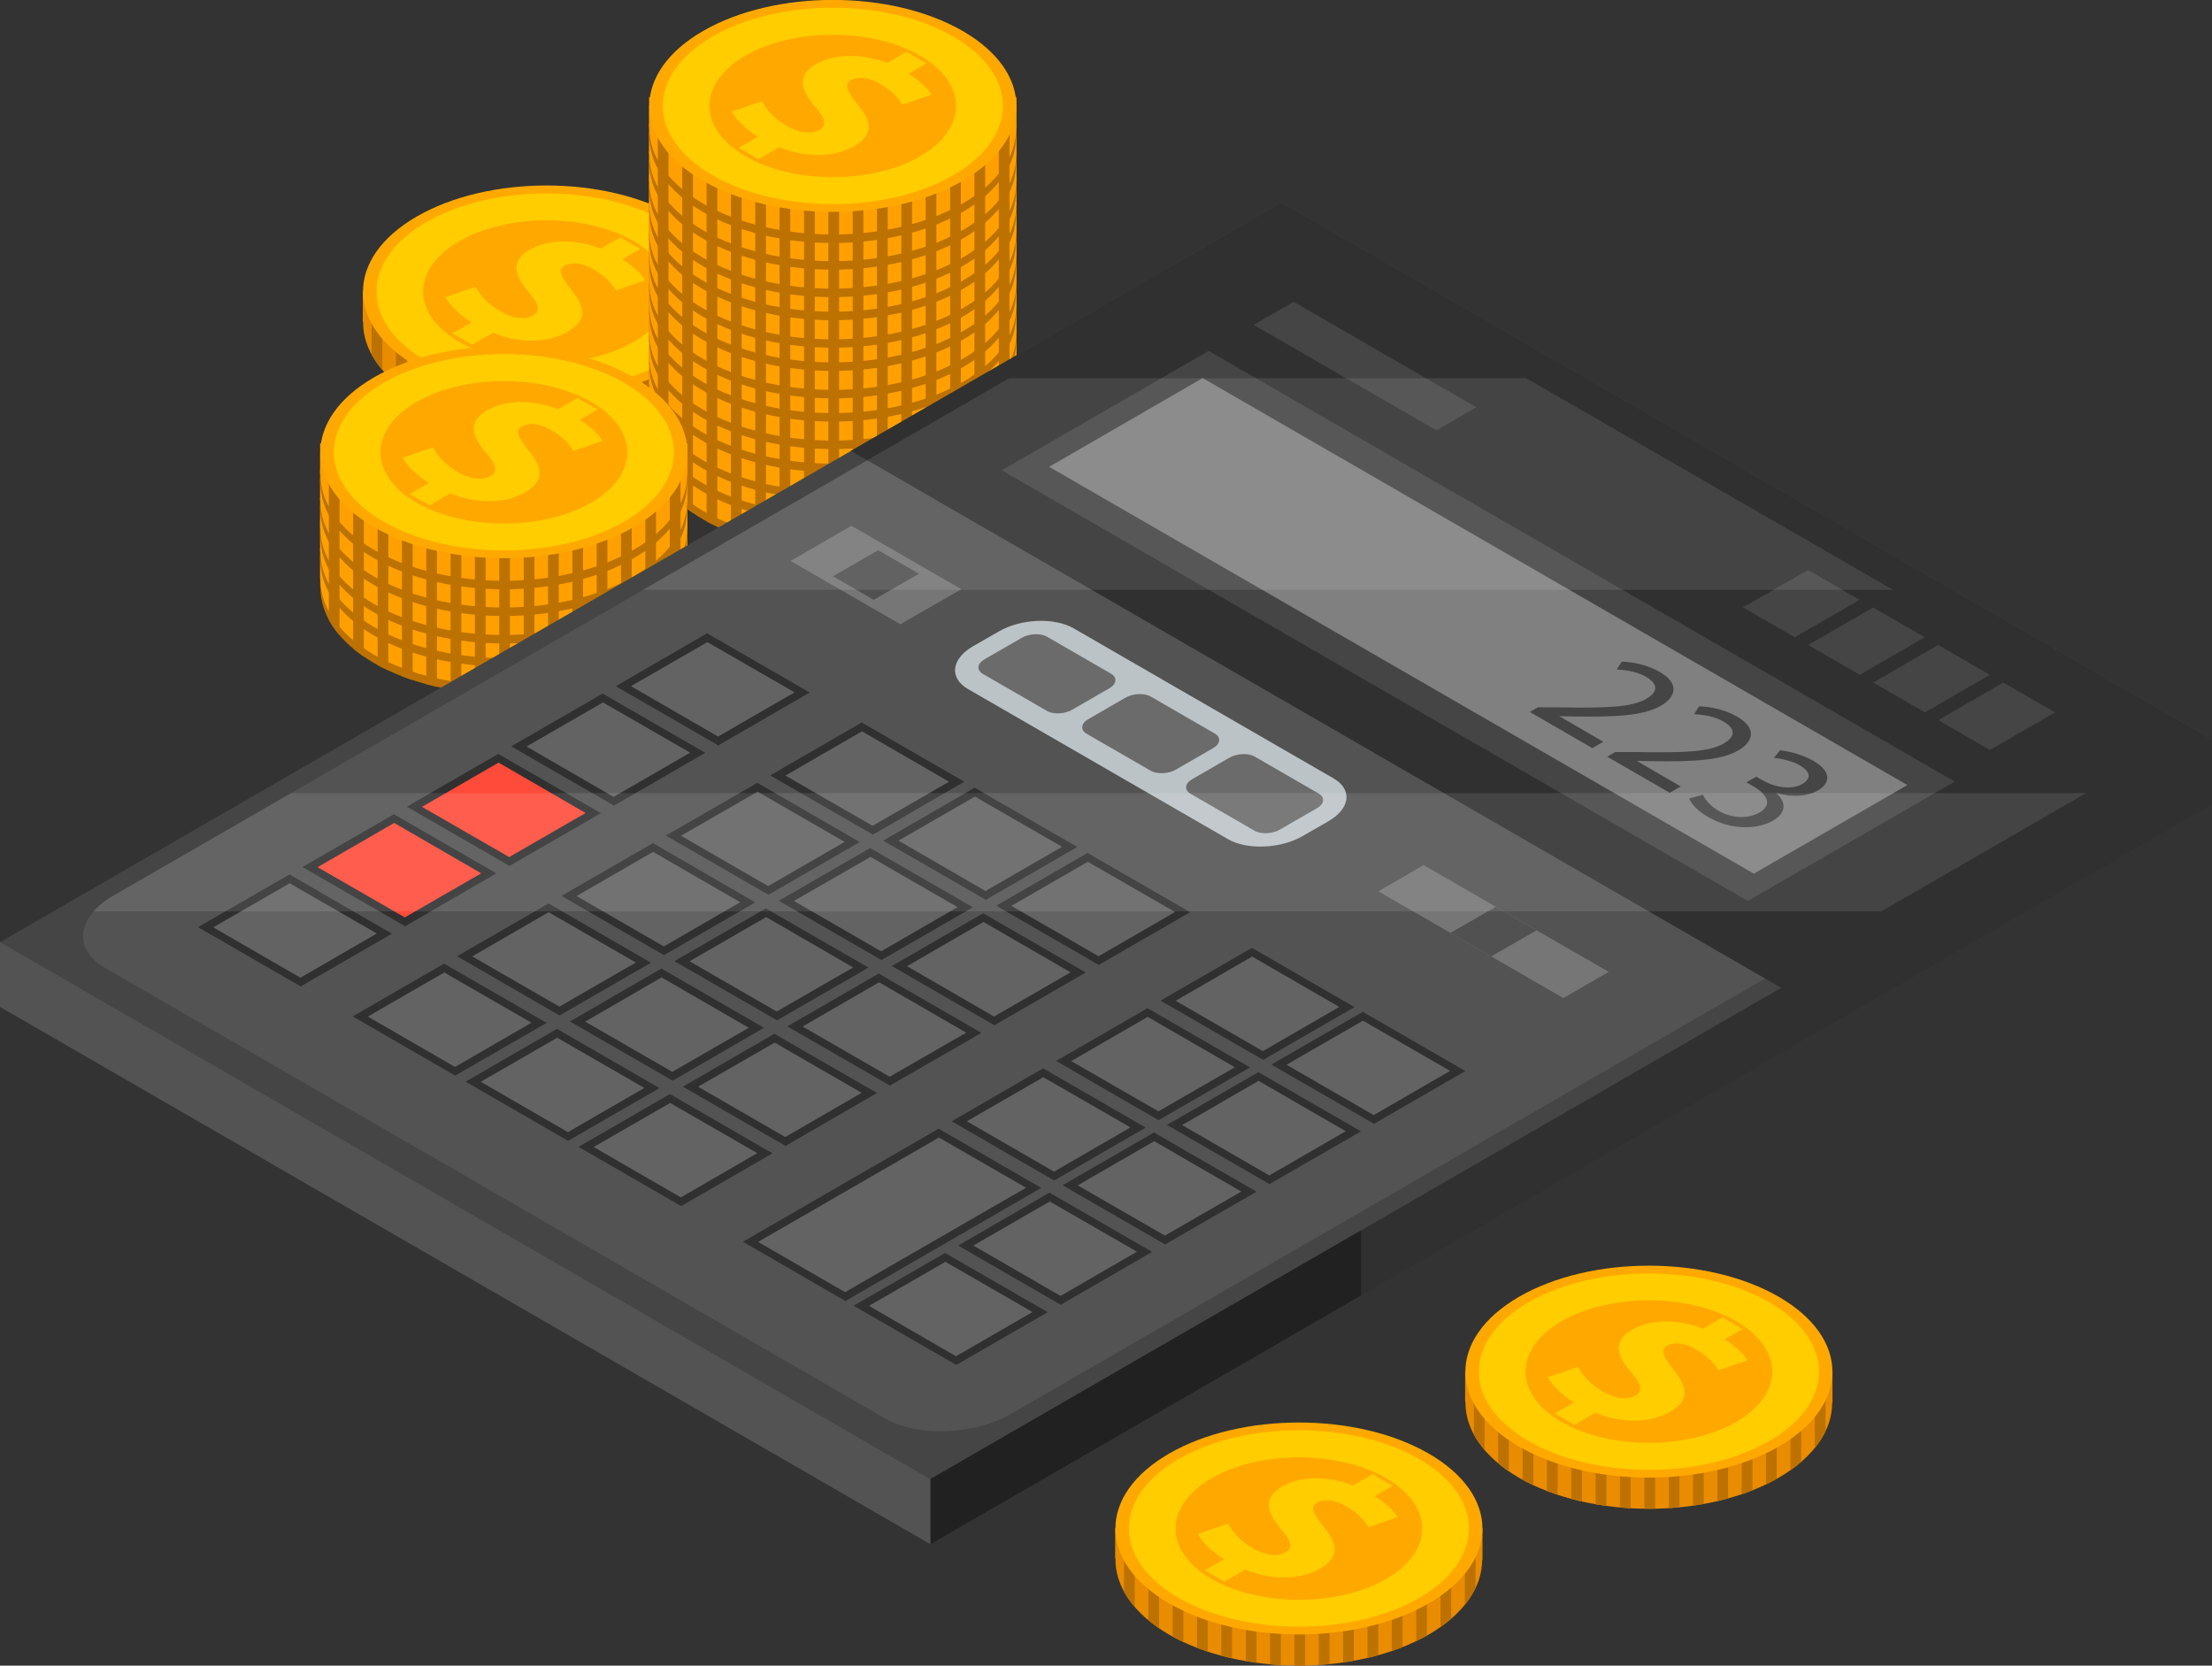 <?xml version="1.0" encoding="UTF-8"?>
<svg id="_レイヤー_2" data-name="レイヤー 2" xmlns="http://www.w3.org/2000/svg" xmlns:xlink="http://www.w3.org/1999/xlink" viewBox="0 0 140.06 105.47">
  <rect x="0" y="0" width="140.06" height="105.47" fill="#333333" stroke="none"/>
  <defs>
    <style>
      .cls-1 {
        fill: none;
      }

      .cls-2 {
        fill: #ffa000;
      }

      .cls-3 {
        fill: gray;
      }

      .cls-4 {
        fill: #767676;
      }

      .cls-5 {
        fill: #ff4b3a;
      }

      .cls-6 {
        fill: #454545;
      }

      .cls-7 {
        fill: #212121;
      }

      .cls-8 {
        clip-path: url(#clippath-17);
      }

      .cls-9 {
        clip-path: url(#clippath-19);
      }

      .cls-10 {
        clip-path: url(#clippath-11);
      }

      .cls-11 {
        clip-path: url(#clippath-16);
      }

      .cls-12 {
        clip-path: url(#clippath-18);
      }

      .cls-13 {
        clip-path: url(#clippath-10);
      }

      .cls-14 {
        clip-path: url(#clippath-15);
      }

      .cls-15 {
        clip-path: url(#clippath-13);
      }

      .cls-16 {
        clip-path: url(#clippath-14);
      }

      .cls-17 {
        clip-path: url(#clippath-12);
      }

      .cls-18 {
        clip-path: url(#clippath-20);
      }

      .cls-19 {
        fill: #303030;
      }

      .cls-20 {
        fill: #636363;
      }

      .cls-21 {
        fill: #bcc3c7;
      }

      .cls-22 {
        clip-path: url(#clippath-1);
      }

      .cls-23 {
        clip-path: url(#clippath-3);
      }

      .cls-24 {
        clip-path: url(#clippath-4);
      }

      .cls-25 {
        clip-path: url(#clippath-2);
      }

      .cls-26 {
        clip-path: url(#clippath-7);
      }

      .cls-27 {
        clip-path: url(#clippath-6);
      }

      .cls-28 {
        clip-path: url(#clippath-9);
      }

      .cls-29 {
        clip-path: url(#clippath-8);
      }

      .cls-30 {
        clip-path: url(#clippath-5);
      }

      .cls-31 {
        fill: #fff;
      }

      .cls-32 {
        fill: #515151;
      }

      .cls-33 {
        fill: #e98c00;
      }

      .cls-34 {
        opacity: .3;
      }

      .cls-35 {
        opacity: .1;
      }

      .cls-36 {
        fill: #bd7200;
      }

      .cls-37 {
        fill: #6b6b6b;
      }

      .cls-38 {
        fill: #ffcd00;
      }

      .cls-39 {
        fill: #ffa900;
      }

      .cls-40 {
        fill: #535353;
      }

      .cls-41 {
        clip-path: url(#clippath);
      }
    </style>
    <clipPath id="clippath">
      <path class="cls-33" d="M93.87,96.77v1.99h-.02c0,1.71-1.12,3.43-3.4,4.75-4.54,2.61-11.88,2.61-16.42,0-2.29-1.33-3.43-3.08-3.4-4.82h-.02v-1.92h.55c.53-1.01,1.49-1.96,2.86-2.76,4.54-2.61,11.88-2.61,16.42,0,1.39.8,2.33,1.74,2.86,2.76h.55Z"/>
    </clipPath>
    <clipPath id="clippath-1">
      <path class="cls-33" d="M116.03,86.84v1.99h-.02c0,1.71-1.12,3.43-3.4,4.75-4.54,2.61-11.88,2.61-16.42,0-2.29-1.33-3.43-3.08-3.4-4.82h-.02v-1.92h.55c.53-1.01,1.49-1.96,2.86-2.76,4.54-2.61,11.88-2.61,16.42,0,1.39.8,2.33,1.74,2.86,2.76h.55Z"/>
    </clipPath>
    <clipPath id="clippath-2">
      <path class="cls-33" d="M46.23,18.44v1.99h-.02c0,1.71-1.12,3.43-3.4,4.75-4.54,2.61-11.88,2.61-16.42,0-2.29-1.33-3.43-3.08-3.4-4.82h-.02v-1.92h.55c.53-1.01,1.49-1.96,2.86-2.76,4.54-2.61,11.88-2.61,16.42,0,1.39.8,2.33,1.74,2.86,2.76h.55Z"/>
    </clipPath>
    <clipPath id="clippath-3">
      <path class="cls-1" d="M64.36,26.15v1.99h-.02c0,1.71-1.12,3.43-3.4,4.75-4.54,2.61-11.88,2.61-16.42,0-2.29-1.33-3.43-3.08-3.4-4.82h-.02v-1.92h.55c.53-1.01,1.49-1.96,2.86-2.76,4.54-2.61,11.88-2.61,16.42,0,1.39.8,2.33,1.74,2.86,2.76h.55Z"/>
    </clipPath>
    <clipPath id="clippath-4">
      <path class="cls-1" d="M64.36,24.41v1.99h-.02c0,1.71-1.12,3.43-3.4,4.75-4.54,2.61-11.88,2.61-16.42,0-2.29-1.33-3.43-3.08-3.4-4.82h-.02v-1.92h.55c.53-1.01,1.49-1.96,2.86-2.76,4.54-2.61,11.88-2.61,16.42,0,1.39.8,2.33,1.74,2.86,2.76h.55Z"/>
    </clipPath>
    <clipPath id="clippath-5">
      <path class="cls-1" d="M64.36,22.94v1.99h-.02c0,1.71-1.12,3.43-3.4,4.75-4.54,2.61-11.88,2.61-16.42,0-2.29-1.33-3.43-3.08-3.4-4.82h-.02v-1.92h.55c.53-1.01,1.49-1.96,2.86-2.76,4.54-2.61,11.88-2.61,16.42,0,1.39.8,2.33,1.74,2.86,2.76h.55Z"/>
    </clipPath>
    <clipPath id="clippath-6">
      <path class="cls-1" d="M64.36,21.2v1.99h-.02c0,1.71-1.12,3.43-3.4,4.75-4.54,2.61-11.88,2.61-16.42,0-2.29-1.33-3.43-3.08-3.4-4.82h-.02v-1.92h.55c.53-1.01,1.49-1.96,2.86-2.76,4.54-2.61,11.88-2.61,16.42,0,1.39.8,2.33,1.74,2.86,2.76h.55Z"/>
    </clipPath>
    <clipPath id="clippath-7">
      <path class="cls-1" d="M64.36,19.74v1.99h-.02c0,1.71-1.12,3.43-3.4,4.75-4.54,2.61-11.88,2.61-16.42,0-2.29-1.33-3.43-3.08-3.4-4.82h-.02v-1.92h.55c.53-1.01,1.49-1.96,2.86-2.76,4.54-2.61,11.88-2.61,16.42,0,1.39.8,2.33,1.74,2.86,2.76h.55Z"/>
    </clipPath>
    <clipPath id="clippath-8">
      <path class="cls-1" d="M64.36,18v1.99h-.02c0,1.71-1.12,3.43-3.4,4.75-4.54,2.61-11.88,2.61-16.42,0-2.29-1.33-3.43-3.08-3.4-4.82h-.02v-1.92h.55c.53-1.01,1.49-1.96,2.86-2.76,4.54-2.61,11.88-2.61,16.42,0,1.39.8,2.33,1.74,2.86,2.76h.55Z"/>
    </clipPath>
    <clipPath id="clippath-9">
      <path class="cls-1" d="M64.36,16.53v1.99h-.02c0,1.71-1.12,3.43-3.4,4.75-4.54,2.61-11.88,2.61-16.42,0-2.29-1.33-3.43-3.08-3.4-4.82h-.02v-1.92h.55c.53-1.01,1.49-1.96,2.86-2.76,4.54-2.61,11.88-2.61,16.42,0,1.39.8,2.33,1.74,2.86,2.76h.55Z"/>
    </clipPath>
    <clipPath id="clippath-10">
      <path class="cls-1" d="M64.36,14.79v1.99h-.02c0,1.71-1.12,3.43-3.4,4.75-4.54,2.61-11.88,2.61-16.42,0-2.29-1.33-3.43-3.08-3.4-4.82h-.02v-1.92h.55c.53-1.01,1.49-1.96,2.86-2.76,4.54-2.61,11.88-2.61,16.42,0,1.39.8,2.33,1.74,2.86,2.76h.55Z"/>
    </clipPath>
    <clipPath id="clippath-11">
      <path class="cls-1" d="M64.36,13.32v1.99h-.02c0,1.71-1.12,3.43-3.4,4.75-4.54,2.61-11.88,2.61-16.42,0-2.29-1.33-3.43-3.08-3.4-4.82h-.02v-1.92h.55c.53-1.01,1.49-1.96,2.86-2.76,4.54-2.61,11.88-2.61,16.42,0,1.39.8,2.33,1.74,2.86,2.76h.55Z"/>
    </clipPath>
    <clipPath id="clippath-12">
      <path class="cls-1" d="M64.36,11.58v1.99h-.02c0,1.71-1.12,3.43-3.4,4.75-4.54,2.61-11.88,2.61-16.42,0-2.29-1.33-3.43-3.08-3.4-4.82h-.02v-1.92h.55c.53-1.01,1.49-1.96,2.86-2.76,4.54-2.61,11.88-2.61,16.42,0,1.39.8,2.33,1.74,2.86,2.76h.55Z"/>
    </clipPath>
    <clipPath id="clippath-13">
      <path class="cls-1" d="M64.36,10.12v1.99h-.02c0,1.71-1.12,3.43-3.4,4.75-4.54,2.61-11.88,2.61-16.42,0-2.29-1.33-3.43-3.08-3.4-4.82h-.02v-1.92h.55c.53-1.01,1.49-1.96,2.86-2.76,4.54-2.61,11.88-2.61,16.42,0,1.39.8,2.33,1.74,2.86,2.76h.55Z"/>
    </clipPath>
    <clipPath id="clippath-14">
      <path class="cls-1" d="M64.36,8.38v1.99h-.02c0,1.71-1.12,3.43-3.4,4.75-4.54,2.61-11.88,2.61-16.42,0-2.29-1.33-3.43-3.08-3.4-4.82h-.02v-1.92h.55c.53-1.01,1.49-1.96,2.86-2.76,4.54-2.61,11.88-2.61,16.42,0,1.39.8,2.33,1.74,2.86,2.76h.55Z"/>
    </clipPath>
    <clipPath id="clippath-15">
      <path class="cls-1" d="M64.36,6.69v1.99h-.02c0,1.71-1.12,3.43-3.4,4.75-4.54,2.61-11.88,2.61-16.42,0-2.29-1.33-3.43-3.08-3.4-4.82h-.02v-1.92h.55c.53-1.01,1.49-1.96,2.86-2.76,4.54-2.61,11.88-2.61,16.42,0,1.39.8,2.33,1.74,2.86,2.76h.55Z"/>
    </clipPath>
    <clipPath id="clippath-16">
      <path class="cls-1" d="M43.53,35.25v1.99h-.02c0,1.71-1.12,3.43-3.4,4.75-4.54,2.61-11.88,2.61-16.42,0-2.29-1.33-3.43-3.08-3.4-4.82h-.02v-1.92h.55c.53-1.01,1.49-1.96,2.86-2.76,4.54-2.61,11.88-2.61,16.42,0,1.39.8,2.33,1.74,2.86,2.76h.55Z"/>
    </clipPath>
    <clipPath id="clippath-17">
      <path class="cls-1" d="M43.53,33.51v1.99h-.02c0,1.71-1.12,3.43-3.4,4.75-4.54,2.61-11.88,2.61-16.42,0-2.29-1.33-3.43-3.08-3.4-4.82h-.02v-1.92h.55c.53-1.01,1.49-1.96,2.86-2.76,4.54-2.61,11.88-2.61,16.42,0,1.39.8,2.33,1.74,2.86,2.76h.55Z"/>
    </clipPath>
    <clipPath id="clippath-18">
      <path class="cls-1" d="M43.53,32.05v1.99h-.02c0,1.71-1.12,3.43-3.4,4.75-4.54,2.61-11.88,2.61-16.42,0-2.29-1.33-3.43-3.08-3.4-4.82h-.02v-1.92h.55c.53-1.01,1.49-1.96,2.86-2.76,4.54-2.61,11.88-2.61,16.42,0,1.39.8,2.33,1.74,2.86,2.76h.55Z"/>
    </clipPath>
    <clipPath id="clippath-19">
      <path class="cls-1" d="M43.53,30.31v1.99h-.02c0,1.71-1.12,3.43-3.4,4.75-4.54,2.61-11.88,2.61-16.42,0-2.29-1.33-3.43-3.08-3.4-4.82h-.02v-1.92h.55c.53-1.01,1.49-1.96,2.86-2.76,4.54-2.61,11.88-2.61,16.42,0,1.39.8,2.33,1.74,2.86,2.76h.55Z"/>
    </clipPath>
    <clipPath id="clippath-20">
      <path class="cls-1" d="M43.53,28.62v1.99h-.02c0,1.71-1.12,3.43-3.4,4.75-4.54,2.61-11.88,2.61-16.42,0-2.29-1.33-3.43-3.08-3.4-4.82h-.02v-1.92h.55c.53-1.01,1.49-1.96,2.86-2.76,4.54-2.61,11.88-2.61,16.42,0,1.39.8,2.33,1.74,2.86,2.76h.55Z"/>
    </clipPath>
  </defs>
  <g id="_レイヤー_1-2" data-name="レイヤー 1">
    <g>
      <g>
        <g>
          <path class="cls-33" d="M93.87,96.77v1.99h-.02c0,1.71-1.12,3.43-3.4,4.75-4.54,2.61-11.88,2.61-16.42,0-2.29-1.33-3.43-3.08-3.4-4.82h-.02v-1.92h.55c.53-1.01,1.49-1.96,2.86-2.76,4.54-2.61,11.88-2.61,16.42,0,1.39.8,2.33,1.74,2.86,2.76h.55Z"/>
          <g class="cls-41">
            <g>
              <rect class="cls-36" x="71.17" y="96.26" width=".68" height="9.69"/>
              <rect class="cls-36" x="72.71" y="96.26" width=".68" height="9.69"/>
              <rect class="cls-36" x="74.25" y="96.26" width=".68" height="9.69"/>
              <rect class="cls-36" x="75.79" y="96.26" width=".68" height="9.69"/>
              <rect class="cls-36" x="77.33" y="96.26" width=".68" height="9.69"/>
              <rect class="cls-36" x="78.88" y="96.26" width=".68" height="9.69"/>
              <rect class="cls-36" x="80.42" y="96.26" width=".68" height="9.69"/>
              <rect class="cls-36" x="81.96" y="96.26" width=".68" height="9.69"/>
              <rect class="cls-36" x="83.5" y="96.26" width=".68" height="9.69"/>
              <rect class="cls-36" x="85.04" y="96.26" width=".68" height="9.69"/>
              <rect class="cls-36" x="86.59" y="96.26" width=".68" height="9.69"/>
              <rect class="cls-36" x="88.13" y="96.26" width=".68" height="9.69"/>
              <rect class="cls-36" x="89.67" y="96.26" width=".68" height="9.69"/>
              <rect class="cls-36" x="91.21" y="96.26" width=".68" height="9.69"/>
              <rect class="cls-36" x="92.75" y="96.26" width=".68" height="9.69"/>
            </g>
          </g>
        </g>
        <g>
          <path class="cls-39" d="M90.46,101.53c-4.54,2.62-11.89,2.62-16.43,0-4.54-2.62-4.54-6.87,0-9.49,4.54-2.62,11.89-2.62,16.43,0,4.54,2.62,4.54,6.87,0,9.49Z"/>
          <path class="cls-38" d="M89.86,101.18c-4.2,2.43-11.02,2.43-15.23,0-4.2-2.43-4.2-6.36,0-8.79,4.2-2.43,11.02-2.43,15.23,0,4.2,2.43,4.2,6.36,0,8.79Z"/>
          <path class="cls-39" d="M87.77,99.98c-3.05,1.76-7.99,1.76-11.05,0-3.05-1.76-3.05-4.62,0-6.38,3.05-1.76,8-1.76,11.05,0,3.05,1.76,3.05,4.62,0,6.38Z"/>
          <path class="cls-38" d="M76.27,99.44l1.23-.71c-.83-.52-1.44-1.15-1.65-1.6l1.91-.65c.25.49.74,1.09,1.58,1.57.74.43,1.53.55,2.05.25.49-.28.39-.7-.25-1.45-.92-1.07-1.22-1.99.04-2.72,1.14-.66,2.84-.71,4.5-.07l1.23-.71,1.27.73-1.14.66c.83.52,1.23.97,1.45,1.33l-1.84.63c-.19-.28-.49-.79-1.43-1.33-.84-.49-1.48-.43-1.84-.22-.43.25-.25.67.44,1.54,1,1.21.91,1.98-.26,2.65-1.15.67-2.96.76-4.71.05l-1.32.76-1.27-.73Z"/>
        </g>
      </g>
      <g>
        <g>
          <path class="cls-33" d="M116.03,86.84v1.99h-.02c0,1.71-1.12,3.43-3.4,4.75-4.54,2.61-11.88,2.61-16.42,0-2.29-1.33-3.43-3.08-3.4-4.82h-.02v-1.92h.55c.53-1.01,1.49-1.96,2.86-2.76,4.54-2.61,11.88-2.61,16.42,0,1.39.8,2.33,1.74,2.86,2.76h.55Z"/>
          <g class="cls-22">
            <g>
              <rect class="cls-36" x="93.32" y="86.33" width=".68" height="9.69"/>
              <rect class="cls-36" x="94.86" y="86.33" width=".68" height="9.69"/>
              <rect class="cls-36" x="96.41" y="86.33" width=".68" height="9.69"/>
              <rect class="cls-36" x="97.95" y="86.33" width=".68" height="9.69"/>
              <rect class="cls-36" x="99.49" y="86.33" width=".68" height="9.69"/>
              <rect class="cls-36" x="101.03" y="86.33" width=".68" height="9.69"/>
              <rect class="cls-36" x="102.57" y="86.33" width=".68" height="9.69"/>
              <rect class="cls-36" x="104.12" y="86.33" width=".68" height="9.69"/>
              <rect class="cls-36" x="105.66" y="86.33" width=".68" height="9.69"/>
              <rect class="cls-36" x="107.2" y="86.33" width=".68" height="9.69"/>
              <rect class="cls-36" x="108.74" y="86.33" width=".68" height="9.69"/>
              <rect class="cls-36" x="110.28" y="86.33" width=".68" height="9.69"/>
              <rect class="cls-36" x="111.82" y="86.33" width=".68" height="9.69"/>
              <rect class="cls-36" x="113.37" y="86.33" width=".68" height="9.69"/>
              <rect class="cls-36" x="114.91" y="86.33" width=".68" height="9.69"/>
            </g>
          </g>
        </g>
        <g>
          <path class="cls-39" d="M112.62,91.6c-4.54,2.62-11.89,2.62-16.43,0-4.54-2.62-4.54-6.87,0-9.49s11.89-2.62,16.43,0c4.54,2.62,4.54,6.87,0,9.49Z"/>
          <path class="cls-38" d="M112.02,91.25c-4.2,2.43-11.02,2.43-15.23,0-4.2-2.43-4.2-6.36,0-8.79,4.2-2.43,11.02-2.43,15.23,0s4.2,6.36,0,8.79Z"/>
          <path class="cls-39" d="M109.93,90.04c-3.05,1.76-8,1.76-11.05,0-3.05-1.76-3.05-4.62,0-6.38,3.05-1.76,8-1.76,11.05,0s3.05,4.62,0,6.38Z"/>
          <path class="cls-38" d="M98.43,89.51l1.23-.71c-.83-.52-1.44-1.15-1.65-1.6l1.91-.65c.25.49.74,1.09,1.58,1.57.74.43,1.53.55,2.05.25.49-.28.39-.7-.25-1.45-.92-1.07-1.22-1.99.04-2.72,1.14-.66,2.84-.71,4.5-.07l1.23-.71,1.27.73-1.14.66c.83.52,1.23.97,1.45,1.33l-1.84.63c-.19-.28-.49-.79-1.43-1.33-.84-.49-1.48-.43-1.84-.22-.43.25-.25.67.44,1.54,1,1.21.91,1.98-.26,2.65-1.15.67-2.96.76-4.71.05l-1.32.76-1.27-.73Z"/>
        </g>
      </g>
      <g>
        <g>
          <path class="cls-33" d="M46.23,18.44v1.99h-.02c0,1.71-1.12,3.43-3.4,4.75-4.54,2.61-11.88,2.61-16.42,0-2.29-1.33-3.43-3.08-3.4-4.82h-.02v-1.92h.55c.53-1.01,1.49-1.96,2.86-2.76,4.54-2.61,11.88-2.61,16.42,0,1.39.8,2.33,1.74,2.86,2.76h.55Z"/>
          <g class="cls-25">
            <g>
              <rect class="cls-36" x="23.53" y="17.93" width=".68" height="9.69"/>
              <rect class="cls-36" x="25.07" y="17.93" width=".68" height="9.69"/>
              <rect class="cls-36" x="26.61" y="17.93" width=".68" height="9.69"/>
              <rect class="cls-36" x="28.15" y="17.93" width=".68" height="9.69"/>
              <rect class="cls-36" x="29.69" y="17.93" width=".68" height="9.69"/>
              <rect class="cls-36" x="31.24" y="17.93" width=".68" height="9.69"/>
              <rect class="cls-36" x="32.78" y="17.93" width=".68" height="9.69"/>
              <rect class="cls-36" x="34.32" y="17.93" width=".68" height="9.69"/>
              <rect class="cls-36" x="35.86" y="17.93" width=".68" height="9.69"/>
              <rect class="cls-36" x="37.4" y="17.93" width=".68" height="9.69"/>
              <rect class="cls-36" x="38.95" y="17.93" width=".68" height="9.69"/>
              <rect class="cls-36" x="40.49" y="17.93" width=".68" height="9.69"/>
              <rect class="cls-36" x="42.03" y="17.93" width=".68" height="9.69"/>
              <rect class="cls-36" x="43.57" y="17.93" width=".68" height="9.69"/>
              <rect class="cls-36" x="45.11" y="17.93" width=".68" height="9.69"/>
            </g>
          </g>
        </g>
        <g>
          <path class="cls-39" d="M42.82,23.2c-4.54,2.62-11.89,2.62-16.43,0-4.54-2.62-4.54-6.87,0-9.49s11.89-2.62,16.43,0c4.54,2.62,4.54,6.87,0,9.49Z"/>
          <path class="cls-38" d="M42.22,22.86c-4.2,2.43-11.02,2.43-15.23,0-4.2-2.43-4.2-6.36,0-8.79,4.2-2.43,11.02-2.43,15.23,0,4.2,2.43,4.2,6.36,0,8.79Z"/>
          <path class="cls-39" d="M40.13,21.65c-3.05,1.76-8,1.76-11.05,0-3.05-1.76-3.05-4.62,0-6.38,3.05-1.76,7.99-1.76,11.04,0,3.05,1.76,3.05,4.62,0,6.38Z"/>
          <path class="cls-38" d="M28.63,21.12l1.23-.71c-.83-.52-1.44-1.15-1.65-1.6l1.91-.65c.25.49.74,1.09,1.58,1.57.74.43,1.53.55,2.05.25.49-.28.39-.7-.25-1.45-.92-1.07-1.22-1.99.04-2.72,1.14-.66,2.84-.71,4.5-.07l1.23-.71,1.27.73-1.14.66c.83.52,1.23.97,1.45,1.33l-1.84.63c-.19-.28-.49-.79-1.43-1.33-.84-.49-1.48-.43-1.84-.22-.43.25-.25.67.44,1.54,1,1.21.91,1.98-.26,2.65-1.15.67-2.96.76-4.71.05l-1.32.76-1.27-.73Z"/>
        </g>
      </g>
      <g>
        <g>
          <g>
            <path class="cls-36" d="M64.36,26.15v1.99h-.02c0,1.71-1.12,3.43-3.4,4.75-4.54,2.61-11.88,2.61-16.42,0-2.29-1.33-3.43-3.08-3.4-4.82h-.02v-1.92h.55c.53-1.01,1.49-1.96,2.86-2.76,4.54-2.61,11.88-2.61,16.42,0,1.39.8,2.33,1.74,2.86,2.76h.55Z"/>
            <path class="cls-2" d="M64.36,25.61v1.99h-.02c0,1.71-1.12,3.43-3.4,4.75-4.54,2.61-11.88,2.61-16.42,0-2.29-1.33-3.43-3.08-3.4-4.82h-.02v-1.92h.55c.53-1.01,1.49-1.96,2.86-2.76,4.54-2.61,11.88-2.61,16.42,0,1.39.8,2.33,1.74,2.86,2.76h.55Z"/>
            <g class="cls-23">
              <g>
                <rect class="cls-36" x="41.65" y="25.64" width=".68" height="9.69"/>
                <rect class="cls-36" x="43.2" y="25.64" width=".68" height="9.69"/>
                <rect class="cls-36" x="44.74" y="25.64" width=".68" height="9.69"/>
                <rect class="cls-36" x="46.28" y="25.64" width=".68" height="9.69"/>
                <rect class="cls-36" x="47.82" y="25.64" width=".68" height="9.69"/>
                <rect class="cls-36" x="49.36" y="25.64" width=".68" height="9.69"/>
                <rect class="cls-36" x="50.91" y="25.64" width=".68" height="9.69"/>
                <rect class="cls-36" x="52.45" y="25.64" width=".68" height="9.69"/>
                <rect class="cls-36" x="53.99" y="25.64" width=".68" height="9.69"/>
                <rect class="cls-36" x="55.53" y="25.64" width=".68" height="9.69"/>
                <rect class="cls-36" x="57.07" y="25.64" width=".68" height="9.69"/>
                <rect class="cls-36" x="58.61" y="25.64" width=".68" height="9.69"/>
                <rect class="cls-36" x="60.16" y="25.64" width=".68" height="9.69"/>
                <rect class="cls-36" x="61.7" y="25.64" width=".68" height="9.69"/>
                <rect class="cls-36" x="63.24" y="25.64" width=".68" height="9.69"/>
              </g>
            </g>
          </g>
          <g>
            <path class="cls-36" d="M64.36,24.41v1.99h-.02c0,1.71-1.12,3.43-3.4,4.75-4.54,2.61-11.88,2.61-16.42,0-2.29-1.33-3.43-3.08-3.4-4.82h-.02v-1.92h.55c.53-1.01,1.49-1.96,2.86-2.76,4.54-2.61,11.88-2.61,16.42,0,1.39.8,2.33,1.74,2.86,2.76h.55Z"/>
            <path class="cls-2" d="M64.36,23.87v1.99h-.02c0,1.71-1.12,3.43-3.4,4.75-4.54,2.61-11.88,2.61-16.42,0-2.29-1.33-3.43-3.08-3.4-4.82h-.02v-1.92h.55c.53-1.01,1.49-1.96,2.86-2.76,4.54-2.61,11.88-2.61,16.42,0,1.39.8,2.33,1.74,2.86,2.76h.55Z"/>
            <g class="cls-24">
              <g>
                <rect class="cls-36" x="41.65" y="23.9" width=".68" height="9.69"/>
                <rect class="cls-36" x="43.2" y="23.9" width=".68" height="9.69"/>
                <rect class="cls-36" x="44.74" y="23.9" width=".68" height="9.69"/>
                <rect class="cls-36" x="46.28" y="23.9" width=".68" height="9.69"/>
                <rect class="cls-36" x="47.82" y="23.9" width=".68" height="9.69"/>
                <rect class="cls-36" x="49.36" y="23.9" width=".68" height="9.69"/>
                <rect class="cls-36" x="50.91" y="23.9" width=".68" height="9.69"/>
                <rect class="cls-36" x="52.45" y="23.9" width=".68" height="9.69"/>
                <rect class="cls-36" x="53.99" y="23.9" width=".68" height="9.69"/>
                <rect class="cls-36" x="55.53" y="23.9" width=".68" height="9.69"/>
                <rect class="cls-36" x="57.07" y="23.9" width=".68" height="9.69"/>
                <rect class="cls-36" x="58.61" y="23.9" width=".68" height="9.69"/>
                <rect class="cls-36" x="60.16" y="23.9" width=".68" height="9.69"/>
                <rect class="cls-36" x="61.7" y="23.9" width=".68" height="9.69"/>
                <rect class="cls-36" x="63.24" y="23.9" width=".68" height="9.69"/>
              </g>
            </g>
          </g>
        </g>
        <g>
          <g>
            <path class="cls-36" d="M64.36,22.94v1.99h-.02c0,1.71-1.12,3.43-3.4,4.75-4.54,2.61-11.88,2.61-16.42,0-2.29-1.33-3.43-3.08-3.4-4.82h-.02v-1.92h.55c.53-1.01,1.49-1.96,2.86-2.76,4.54-2.61,11.88-2.61,16.42,0,1.39.8,2.33,1.74,2.86,2.76h.55Z"/>
            <path class="cls-2" d="M64.36,22.41v1.99h-.02c0,1.71-1.12,3.43-3.4,4.75-4.54,2.61-11.88,2.61-16.42,0-2.29-1.33-3.43-3.08-3.4-4.82h-.02v-1.92h.55c.53-1.01,1.49-1.96,2.86-2.76,4.54-2.61,11.88-2.61,16.42,0,1.39.8,2.33,1.74,2.86,2.76h.55Z"/>
            <g class="cls-30">
              <g>
                <rect class="cls-36" x="41.65" y="22.43" width=".68" height="9.69"/>
                <rect class="cls-36" x="43.2" y="22.43" width=".68" height="9.69"/>
                <rect class="cls-36" x="44.74" y="22.43" width=".68" height="9.69"/>
                <rect class="cls-36" x="46.28" y="22.43" width=".68" height="9.69"/>
                <rect class="cls-36" x="47.82" y="22.43" width=".68" height="9.69"/>
                <rect class="cls-36" x="49.36" y="22.43" width=".68" height="9.69"/>
                <rect class="cls-36" x="50.91" y="22.43" width=".68" height="9.69"/>
                <rect class="cls-36" x="52.45" y="22.43" width=".68" height="9.69"/>
                <rect class="cls-36" x="53.99" y="22.43" width=".68" height="9.69"/>
                <rect class="cls-36" x="55.53" y="22.43" width=".68" height="9.69"/>
                <rect class="cls-36" x="57.07" y="22.43" width=".68" height="9.69"/>
                <rect class="cls-36" x="58.61" y="22.43" width=".68" height="9.69"/>
                <rect class="cls-36" x="60.16" y="22.43" width=".68" height="9.69"/>
                <rect class="cls-36" x="61.7" y="22.43" width=".68" height="9.69"/>
                <rect class="cls-36" x="63.24" y="22.43" width=".68" height="9.69"/>
              </g>
            </g>
          </g>
          <g>
            <path class="cls-36" d="M64.36,21.2v1.99h-.02c0,1.71-1.12,3.43-3.4,4.75-4.54,2.61-11.88,2.61-16.42,0-2.29-1.33-3.43-3.08-3.4-4.82h-.02v-1.92h.55c.53-1.01,1.49-1.96,2.86-2.76,4.54-2.61,11.88-2.61,16.42,0,1.39.8,2.33,1.74,2.86,2.76h.55Z"/>
            <path class="cls-2" d="M64.36,20.66v1.99h-.02c0,1.71-1.12,3.43-3.4,4.75-4.54,2.61-11.88,2.61-16.42,0-2.29-1.33-3.43-3.08-3.4-4.82h-.02v-1.92h.55c.53-1.01,1.49-1.96,2.86-2.76,4.54-2.61,11.88-2.61,16.42,0,1.39.8,2.33,1.74,2.86,2.76h.55Z"/>
            <g class="cls-27">
              <g>
                <rect class="cls-36" x="41.65" y="20.69" width=".68" height="9.69"/>
                <rect class="cls-36" x="43.2" y="20.69" width=".68" height="9.69"/>
                <rect class="cls-36" x="44.74" y="20.69" width=".68" height="9.69"/>
                <rect class="cls-36" x="46.28" y="20.69" width=".68" height="9.69"/>
                <rect class="cls-36" x="47.82" y="20.69" width=".68" height="9.69"/>
                <rect class="cls-36" x="49.36" y="20.69" width=".68" height="9.69"/>
                <rect class="cls-36" x="50.91" y="20.69" width=".68" height="9.69"/>
                <rect class="cls-36" x="52.45" y="20.69" width=".68" height="9.69"/>
                <rect class="cls-36" x="53.99" y="20.69" width=".68" height="9.69"/>
                <rect class="cls-36" x="55.53" y="20.69" width=".68" height="9.69"/>
                <rect class="cls-36" x="57.07" y="20.69" width=".68" height="9.69"/>
                <rect class="cls-36" x="58.61" y="20.69" width=".68" height="9.69"/>
                <rect class="cls-36" x="60.16" y="20.69" width=".68" height="9.69"/>
                <rect class="cls-36" x="61.7" y="20.69" width=".68" height="9.69"/>
                <rect class="cls-36" x="63.24" y="20.69" width=".68" height="9.69"/>
              </g>
            </g>
          </g>
        </g>
        <g>
          <g>
            <path class="cls-36" d="M64.36,19.74v1.99h-.02c0,1.71-1.12,3.43-3.4,4.75-4.54,2.61-11.88,2.61-16.42,0-2.29-1.33-3.43-3.08-3.4-4.82h-.02v-1.92h.55c.53-1.01,1.49-1.96,2.86-2.76,4.54-2.61,11.88-2.61,16.42,0,1.39.8,2.33,1.74,2.86,2.76h.55Z"/>
            <path class="cls-2" d="M64.36,19.2v1.99h-.02c0,1.71-1.12,3.43-3.4,4.75-4.54,2.61-11.88,2.61-16.42,0-2.29-1.33-3.43-3.08-3.4-4.82h-.02v-1.92h.55c.53-1.01,1.49-1.96,2.86-2.76,4.54-2.61,11.88-2.61,16.42,0,1.39.8,2.33,1.74,2.86,2.76h.55Z"/>
            <g class="cls-26">
              <g>
                <rect class="cls-36" x="41.65" y="19.23" width=".68" height="9.69"/>
                <rect class="cls-36" x="43.2" y="19.23" width=".68" height="9.69"/>
                <rect class="cls-36" x="44.74" y="19.23" width=".68" height="9.69"/>
                <rect class="cls-36" x="46.28" y="19.23" width=".68" height="9.69"/>
                <rect class="cls-36" x="47.82" y="19.23" width=".68" height="9.69"/>
                <rect class="cls-36" x="49.36" y="19.23" width=".68" height="9.69"/>
                <rect class="cls-36" x="50.91" y="19.23" width=".68" height="9.69"/>
                <rect class="cls-36" x="52.45" y="19.23" width=".68" height="9.69"/>
                <rect class="cls-36" x="53.99" y="19.23" width=".68" height="9.69"/>
                <rect class="cls-36" x="55.53" y="19.23" width=".68" height="9.69"/>
                <rect class="cls-36" x="57.07" y="19.23" width=".68" height="9.69"/>
                <rect class="cls-36" x="58.61" y="19.23" width=".68" height="9.69"/>
                <rect class="cls-36" x="60.16" y="19.23" width=".68" height="9.69"/>
                <rect class="cls-36" x="61.7" y="19.23" width=".68" height="9.69"/>
                <rect class="cls-36" x="63.24" y="19.23" width=".68" height="9.69"/>
              </g>
            </g>
          </g>
          <g>
            <path class="cls-36" d="M64.36,18v1.99h-.02c0,1.71-1.12,3.43-3.4,4.75-4.54,2.61-11.88,2.61-16.42,0-2.29-1.33-3.43-3.08-3.4-4.82h-.02v-1.92h.55c.53-1.01,1.49-1.96,2.86-2.76,4.54-2.61,11.88-2.61,16.42,0,1.39.8,2.33,1.74,2.86,2.76h.55Z"/>
            <path class="cls-2" d="M64.36,17.46v1.99h-.02c0,1.71-1.12,3.43-3.4,4.75-4.54,2.61-11.88,2.61-16.42,0-2.29-1.33-3.43-3.08-3.4-4.82h-.02v-1.92h.55c.53-1.01,1.49-1.96,2.86-2.76,4.54-2.61,11.88-2.61,16.42,0,1.39.8,2.33,1.74,2.86,2.76h.55Z"/>
            <g class="cls-29">
              <g>
                <rect class="cls-36" x="41.65" y="17.48" width=".68" height="9.69"/>
                <rect class="cls-36" x="43.2" y="17.48" width=".68" height="9.69"/>
                <rect class="cls-36" x="44.74" y="17.48" width=".68" height="9.69"/>
                <rect class="cls-36" x="46.28" y="17.48" width=".68" height="9.69"/>
                <rect class="cls-36" x="47.82" y="17.48" width=".68" height="9.69"/>
                <rect class="cls-36" x="49.36" y="17.48" width=".68" height="9.69"/>
                <rect class="cls-36" x="50.91" y="17.48" width=".68" height="9.69"/>
                <rect class="cls-36" x="52.45" y="17.48" width=".68" height="9.69"/>
                <rect class="cls-36" x="53.99" y="17.48" width=".68" height="9.69"/>
                <rect class="cls-36" x="55.53" y="17.48" width=".68" height="9.69"/>
                <rect class="cls-36" x="57.07" y="17.48" width=".68" height="9.69"/>
                <rect class="cls-36" x="58.61" y="17.48" width=".68" height="9.69"/>
                <rect class="cls-36" x="60.16" y="17.48" width=".68" height="9.69"/>
                <rect class="cls-36" x="61.7" y="17.48" width=".68" height="9.69"/>
                <rect class="cls-36" x="63.24" y="17.48" width=".68" height="9.69"/>
              </g>
            </g>
          </g>
        </g>
        <g>
          <g>
            <path class="cls-36" d="M64.36,16.53v1.99h-.02c0,1.71-1.12,3.43-3.4,4.75-4.54,2.61-11.88,2.61-16.42,0-2.29-1.33-3.43-3.08-3.4-4.82h-.02v-1.92h.55c.53-1.01,1.49-1.96,2.86-2.76,4.54-2.61,11.88-2.61,16.42,0,1.39.8,2.33,1.74,2.86,2.76h.55Z"/>
            <path class="cls-2" d="M64.36,15.99v1.99h-.02c0,1.71-1.12,3.43-3.4,4.75-4.54,2.61-11.88,2.61-16.42,0-2.29-1.33-3.43-3.08-3.4-4.82h-.02v-1.92h.55c.53-1.01,1.49-1.96,2.86-2.76,4.54-2.61,11.88-2.61,16.42,0,1.39.8,2.33,1.74,2.86,2.76h.55Z"/>
            <g class="cls-28">
              <g>
                <rect class="cls-36" x="41.65" y="16.02" width=".68" height="9.69"/>
                <rect class="cls-36" x="43.2" y="16.02" width=".68" height="9.69"/>
                <rect class="cls-36" x="44.74" y="16.02" width=".68" height="9.69"/>
                <rect class="cls-36" x="46.28" y="16.02" width=".68" height="9.69"/>
                <rect class="cls-36" x="47.82" y="16.02" width=".68" height="9.69"/>
                <rect class="cls-36" x="49.36" y="16.02" width=".68" height="9.69"/>
                <rect class="cls-36" x="50.91" y="16.02" width=".68" height="9.69"/>
                <rect class="cls-36" x="52.45" y="16.02" width=".68" height="9.69"/>
                <rect class="cls-36" x="53.99" y="16.02" width=".68" height="9.69"/>
                <rect class="cls-36" x="55.53" y="16.02" width=".68" height="9.69"/>
                <rect class="cls-36" x="57.07" y="16.02" width=".68" height="9.69"/>
                <rect class="cls-36" x="58.61" y="16.02" width=".68" height="9.69"/>
                <rect class="cls-36" x="60.16" y="16.02" width=".68" height="9.69"/>
                <rect class="cls-36" x="61.7" y="16.02" width=".68" height="9.69"/>
                <rect class="cls-36" x="63.24" y="16.02" width=".68" height="9.69"/>
              </g>
            </g>
          </g>
          <g>
            <path class="cls-36" d="M64.36,14.79v1.99h-.02c0,1.71-1.12,3.43-3.4,4.75-4.54,2.61-11.88,2.61-16.42,0-2.29-1.33-3.43-3.08-3.4-4.82h-.02v-1.92h.55c.53-1.01,1.49-1.96,2.86-2.76,4.54-2.61,11.88-2.61,16.42,0,1.39.8,2.33,1.74,2.86,2.76h.55Z"/>
            <path class="cls-2" d="M64.36,14.25v1.99h-.02c0,1.71-1.12,3.43-3.4,4.75-4.54,2.61-11.88,2.61-16.42,0-2.29-1.33-3.43-3.08-3.4-4.82h-.02v-1.92h.55c.53-1.01,1.49-1.96,2.86-2.76,4.54-2.61,11.88-2.61,16.42,0,1.39.8,2.33,1.74,2.86,2.76h.55Z"/>
            <g class="cls-13">
              <g>
                <rect class="cls-36" x="41.65" y="14.28" width=".68" height="9.69"/>
                <rect class="cls-36" x="43.2" y="14.28" width=".68" height="9.69"/>
                <rect class="cls-36" x="44.74" y="14.28" width=".68" height="9.69"/>
                <rect class="cls-36" x="46.28" y="14.28" width=".68" height="9.69"/>
                <rect class="cls-36" x="47.82" y="14.28" width=".68" height="9.69"/>
                <rect class="cls-36" x="49.36" y="14.28" width=".68" height="9.69"/>
                <rect class="cls-36" x="50.91" y="14.28" width=".68" height="9.69"/>
                <rect class="cls-36" x="52.45" y="14.28" width=".68" height="9.69"/>
                <rect class="cls-36" x="53.99" y="14.28" width=".68" height="9.69"/>
                <rect class="cls-36" x="55.53" y="14.28" width=".68" height="9.69"/>
                <rect class="cls-36" x="57.07" y="14.28" width=".68" height="9.69"/>
                <rect class="cls-36" x="58.61" y="14.28" width=".68" height="9.69"/>
                <rect class="cls-36" x="60.16" y="14.28" width=".68" height="9.69"/>
                <rect class="cls-36" x="61.7" y="14.28" width=".68" height="9.69"/>
                <rect class="cls-36" x="63.24" y="14.28" width=".68" height="9.69"/>
              </g>
            </g>
          </g>
        </g>
        <g>
          <g>
            <path class="cls-36" d="M64.36,13.32v1.99h-.02c0,1.71-1.12,3.43-3.4,4.75-4.54,2.61-11.88,2.61-16.42,0-2.29-1.33-3.43-3.08-3.4-4.82h-.02v-1.92h.55c.53-1.01,1.49-1.96,2.86-2.76,4.54-2.61,11.88-2.61,16.42,0,1.39.8,2.33,1.74,2.86,2.76h.55Z"/>
            <path class="cls-2" d="M64.36,12.79v1.99h-.02c0,1.71-1.12,3.43-3.4,4.75-4.54,2.61-11.88,2.61-16.42,0-2.29-1.33-3.43-3.08-3.4-4.82h-.02v-1.92h.55c.53-1.01,1.49-1.96,2.86-2.76,4.54-2.61,11.88-2.61,16.42,0,1.39.8,2.33,1.74,2.86,2.76h.55Z"/>
            <g class="cls-10">
              <g>
                <rect class="cls-36" x="41.65" y="12.81" width=".68" height="9.69"/>
                <rect class="cls-36" x="43.2" y="12.81" width=".68" height="9.69"/>
                <rect class="cls-36" x="44.74" y="12.81" width=".68" height="9.69"/>
                <rect class="cls-36" x="46.28" y="12.81" width=".68" height="9.69"/>
                <rect class="cls-36" x="47.82" y="12.81" width=".68" height="9.69"/>
                <rect class="cls-36" x="49.36" y="12.81" width=".68" height="9.69"/>
                <rect class="cls-36" x="50.91" y="12.81" width=".68" height="9.69"/>
                <rect class="cls-36" x="52.45" y="12.81" width=".68" height="9.69"/>
                <rect class="cls-36" x="53.99" y="12.81" width=".68" height="9.69"/>
                <rect class="cls-36" x="55.53" y="12.81" width=".68" height="9.69"/>
                <rect class="cls-36" x="57.07" y="12.81" width=".68" height="9.69"/>
                <rect class="cls-36" x="58.61" y="12.81" width=".68" height="9.69"/>
                <rect class="cls-36" x="60.16" y="12.81" width=".68" height="9.69"/>
                <rect class="cls-36" x="61.7" y="12.81" width=".68" height="9.69"/>
                <rect class="cls-36" x="63.24" y="12.81" width=".68" height="9.69"/>
              </g>
            </g>
          </g>
          <g>
            <path class="cls-36" d="M64.36,11.58v1.99h-.02c0,1.71-1.12,3.43-3.4,4.75-4.54,2.61-11.88,2.61-16.42,0-2.29-1.33-3.43-3.08-3.4-4.82h-.02v-1.92h.55c.53-1.01,1.49-1.96,2.86-2.76,4.54-2.61,11.88-2.61,16.42,0,1.39.8,2.33,1.74,2.86,2.76h.55Z"/>
            <path class="cls-2" d="M64.36,11.04v1.99h-.02c0,1.71-1.12,3.43-3.4,4.75-4.54,2.61-11.88,2.61-16.42,0-2.29-1.33-3.43-3.08-3.4-4.82h-.02v-1.92h.55c.53-1.01,1.49-1.96,2.86-2.76,4.54-2.61,11.88-2.61,16.42,0,1.39.8,2.33,1.74,2.86,2.76h.55Z"/>
            <g class="cls-17">
              <g>
                <rect class="cls-36" x="41.65" y="11.07" width=".68" height="9.69"/>
                <rect class="cls-36" x="43.2" y="11.07" width=".68" height="9.69"/>
                <rect class="cls-36" x="44.74" y="11.07" width=".68" height="9.69"/>
                <rect class="cls-36" x="46.28" y="11.07" width=".68" height="9.69"/>
                <rect class="cls-36" x="47.82" y="11.07" width=".68" height="9.69"/>
                <rect class="cls-36" x="49.36" y="11.07" width=".68" height="9.69"/>
                <rect class="cls-36" x="50.91" y="11.07" width=".68" height="9.69"/>
                <rect class="cls-36" x="52.45" y="11.07" width=".68" height="9.69"/>
                <rect class="cls-36" x="53.99" y="11.07" width=".68" height="9.69"/>
                <rect class="cls-36" x="55.53" y="11.07" width=".68" height="9.69"/>
                <rect class="cls-36" x="57.07" y="11.07" width=".68" height="9.69"/>
                <rect class="cls-36" x="58.61" y="11.07" width=".68" height="9.69"/>
                <rect class="cls-36" x="60.16" y="11.07" width=".68" height="9.69"/>
                <rect class="cls-36" x="61.7" y="11.07" width=".68" height="9.69"/>
                <rect class="cls-36" x="63.24" y="11.07" width=".68" height="9.69"/>
              </g>
            </g>
          </g>
        </g>
        <g>
          <path class="cls-36" d="M64.36,10.12v1.99h-.02c0,1.71-1.12,3.43-3.4,4.75-4.54,2.61-11.88,2.61-16.42,0-2.29-1.33-3.43-3.08-3.4-4.82h-.02v-1.92h.55c.53-1.01,1.49-1.96,2.86-2.76,4.54-2.61,11.88-2.61,16.42,0,1.39.8,2.33,1.74,2.86,2.76h.55Z"/>
          <path class="cls-2" d="M64.36,9.58v1.99h-.02c0,1.71-1.12,3.43-3.4,4.75-4.54,2.61-11.88,2.61-16.42,0-2.29-1.33-3.43-3.08-3.4-4.82h-.02v-1.92h.55c.53-1.01,1.49-1.96,2.86-2.76,4.54-2.61,11.88-2.61,16.42,0,1.39.8,2.33,1.74,2.86,2.76h.55Z"/>
          <g class="cls-15">
            <g>
              <rect class="cls-36" x="41.65" y="9.61" width=".68" height="9.69"/>
              <rect class="cls-36" x="43.2" y="9.61" width=".68" height="9.69"/>
              <rect class="cls-36" x="44.74" y="9.61" width=".68" height="9.69"/>
              <rect class="cls-36" x="46.28" y="9.61" width=".68" height="9.69"/>
              <rect class="cls-36" x="47.82" y="9.61" width=".68" height="9.69"/>
              <rect class="cls-36" x="49.36" y="9.61" width=".68" height="9.69"/>
              <rect class="cls-36" x="50.91" y="9.61" width=".68" height="9.69"/>
              <rect class="cls-36" x="52.45" y="9.61" width=".68" height="9.69"/>
              <rect class="cls-36" x="53.99" y="9.61" width=".68" height="9.69"/>
              <rect class="cls-36" x="55.53" y="9.61" width=".68" height="9.69"/>
              <rect class="cls-36" x="57.07" y="9.61" width=".68" height="9.69"/>
              <rect class="cls-36" x="58.61" y="9.61" width=".68" height="9.69"/>
              <rect class="cls-36" x="60.16" y="9.61" width=".68" height="9.69"/>
              <rect class="cls-36" x="61.7" y="9.61" width=".68" height="9.69"/>
              <rect class="cls-36" x="63.24" y="9.61" width=".68" height="9.69"/>
            </g>
          </g>
        </g>
        <g>
          <path class="cls-36" d="M64.36,8.38v1.99h-.02c0,1.71-1.12,3.43-3.4,4.75-4.54,2.61-11.88,2.61-16.42,0-2.29-1.33-3.43-3.08-3.4-4.82h-.02v-1.92h.55c.53-1.01,1.49-1.96,2.86-2.76,4.54-2.61,11.88-2.61,16.42,0,1.39.8,2.33,1.74,2.86,2.76h.55Z"/>
          <path class="cls-2" d="M64.36,7.84v1.99h-.02c0,1.71-1.12,3.43-3.4,4.75-4.54,2.61-11.88,2.61-16.42,0-2.29-1.33-3.43-3.08-3.4-4.82h-.02v-1.92h.55c.53-1.01,1.49-1.96,2.86-2.76,4.54-2.61,11.88-2.61,16.42,0,1.39.8,2.33,1.74,2.86,2.76h.55Z"/>
          <g class="cls-16">
            <g>
              <rect class="cls-36" x="41.65" y="7.87" width=".68" height="9.69"/>
              <rect class="cls-36" x="43.2" y="7.87" width=".68" height="9.69"/>
              <rect class="cls-36" x="44.74" y="7.87" width=".68" height="9.69"/>
              <rect class="cls-36" x="46.28" y="7.87" width=".68" height="9.69"/>
              <rect class="cls-36" x="47.82" y="7.87" width=".68" height="9.69"/>
              <rect class="cls-36" x="49.36" y="7.87" width=".68" height="9.69"/>
              <rect class="cls-36" x="50.91" y="7.87" width=".68" height="9.69"/>
              <rect class="cls-36" x="52.45" y="7.87" width=".68" height="9.69"/>
              <rect class="cls-36" x="53.99" y="7.87" width=".68" height="9.69"/>
              <rect class="cls-36" x="55.53" y="7.87" width=".68" height="9.69"/>
              <rect class="cls-36" x="57.07" y="7.87" width=".68" height="9.69"/>
              <rect class="cls-36" x="58.61" y="7.87" width=".68" height="9.69"/>
              <rect class="cls-36" x="60.16" y="7.87" width=".68" height="9.69"/>
              <rect class="cls-36" x="61.7" y="7.87" width=".68" height="9.69"/>
              <rect class="cls-36" x="63.24" y="7.87" width=".68" height="9.69"/>
            </g>
          </g>
        </g>
        <g>
          <path class="cls-36" d="M64.36,6.69v1.99h-.02c0,1.71-1.12,3.43-3.4,4.75-4.54,2.61-11.88,2.61-16.42,0-2.29-1.33-3.43-3.08-3.4-4.82h-.02v-1.92h.55c.53-1.01,1.49-1.96,2.86-2.76,4.54-2.61,11.88-2.61,16.42,0,1.39.8,2.33,1.74,2.86,2.76h.55Z"/>
          <path class="cls-2" d="M64.36,6.15v1.99h-.02c0,1.71-1.12,3.43-3.4,4.75-4.54,2.61-11.88,2.61-16.42,0-2.29-1.33-3.43-3.08-3.4-4.82h-.02v-1.92h.55c.53-1.01,1.49-1.96,2.86-2.76,4.54-2.61,11.88-2.61,16.42,0,1.39.8,2.33,1.74,2.86,2.76h.55Z"/>
          <g class="cls-14">
            <g>
              <rect class="cls-36" x="41.65" y="6.18" width=".68" height="9.69"/>
              <rect class="cls-36" x="43.2" y="6.18" width=".68" height="9.69"/>
              <rect class="cls-36" x="44.74" y="6.18" width=".68" height="9.69"/>
              <rect class="cls-36" x="46.28" y="6.18" width=".68" height="9.69"/>
              <rect class="cls-36" x="47.82" y="6.18" width=".68" height="9.69"/>
              <rect class="cls-36" x="49.36" y="6.18" width=".68" height="9.69"/>
              <rect class="cls-36" x="50.91" y="6.18" width=".68" height="9.69"/>
              <rect class="cls-36" x="52.45" y="6.18" width=".68" height="9.69"/>
              <rect class="cls-36" x="53.99" y="6.18" width=".68" height="9.69"/>
              <rect class="cls-36" x="55.53" y="6.18" width=".68" height="9.69"/>
              <rect class="cls-36" x="57.07" y="6.18" width=".68" height="9.69"/>
              <rect class="cls-36" x="58.61" y="6.18" width=".68" height="9.69"/>
              <rect class="cls-36" x="60.16" y="6.18" width=".68" height="9.69"/>
              <rect class="cls-36" x="61.7" y="6.18" width=".68" height="9.69"/>
              <rect class="cls-36" x="63.24" y="6.18" width=".68" height="9.69"/>
            </g>
          </g>
          <g>
            <path class="cls-39" d="M60.95,11.45c-4.54,2.62-11.89,2.62-16.43,0-4.54-2.62-4.54-6.87,0-9.49,4.54-2.62,11.89-2.62,16.43,0,4.54,2.62,4.54,6.87,0,9.49Z"/>
            <path class="cls-38" d="M60.35,11.1c-4.2,2.43-11.02,2.43-15.23,0-4.2-2.43-4.2-6.36,0-8.79s11.02-2.43,15.23,0c4.2,2.43,4.2,6.36,0,8.79Z"/>
            <path class="cls-39" d="M58.26,9.9c-3.05,1.76-8,1.76-11.05,0-3.05-1.76-3.05-4.62,0-6.38,3.05-1.76,7.99-1.76,11.04,0,3.05,1.76,3.05,4.62,0,6.38Z"/>
            <path class="cls-38" d="M46.76,9.37l1.23-.71c-.83-.52-1.44-1.15-1.65-1.6l1.91-.65c.25.49.74,1.09,1.58,1.57.74.43,1.53.55,2.05.25.49-.28.39-.7-.25-1.45-.92-1.07-1.22-1.99.04-2.72,1.14-.66,2.84-.71,4.5-.07l1.23-.71,1.27.73-1.14.66c.83.52,1.23.97,1.45,1.33l-1.84.63c-.19-.28-.49-.79-1.43-1.33-.84-.49-1.48-.43-1.84-.22-.43.25-.25.67.44,1.54,1,1.21.91,1.98-.26,2.65-1.15.67-2.96.76-4.71.05l-1.32.76-1.27-.73Z"/>
          </g>
        </g>
      </g>
      <g>
        <g>
          <g>
            <path class="cls-36" d="M43.53,35.25v1.99h-.02c0,1.71-1.12,3.43-3.4,4.75-4.54,2.61-11.88,2.61-16.42,0-2.29-1.33-3.43-3.08-3.4-4.82h-.02v-1.92h.55c.53-1.01,1.49-1.96,2.86-2.76,4.54-2.61,11.88-2.61,16.42,0,1.39.8,2.33,1.74,2.86,2.76h.55Z"/>
            <path class="cls-2" d="M43.53,34.72v1.99h-.02c0,1.71-1.12,3.43-3.4,4.75-4.54,2.61-11.88,2.61-16.42,0-2.29-1.33-3.43-3.08-3.4-4.82h-.02v-1.92h.55c.53-1.01,1.49-1.96,2.86-2.76,4.54-2.61,11.88-2.61,16.42,0,1.39.8,2.33,1.74,2.86,2.76h.55Z"/>
            <g class="cls-11">
              <g>
                <rect class="cls-36" x="20.82" y="34.74" width=".68" height="9.69"/>
                <rect class="cls-36" x="22.36" y="34.74" width=".68" height="9.69"/>
                <rect class="cls-36" x="23.91" y="34.74" width=".68" height="9.69"/>
                <rect class="cls-36" x="25.45" y="34.74" width=".68" height="9.69"/>
                <rect class="cls-36" x="26.99" y="34.74" width=".68" height="9.69"/>
                <rect class="cls-36" x="28.53" y="34.74" width=".68" height="9.69"/>
                <rect class="cls-36" x="30.07" y="34.74" width=".68" height="9.69"/>
                <rect class="cls-36" x="31.61" y="34.74" width=".68" height="9.69"/>
                <rect class="cls-36" x="33.16" y="34.74" width=".68" height="9.69"/>
                <rect class="cls-36" x="34.7" y="34.74" width=".68" height="9.69"/>
                <rect class="cls-36" x="36.24" y="34.74" width=".68" height="9.69"/>
                <rect class="cls-36" x="37.78" y="34.74" width=".68" height="9.69"/>
                <rect class="cls-36" x="39.32" y="34.74" width=".68" height="9.69"/>
                <rect class="cls-36" x="40.86" y="34.74" width=".68" height="9.69"/>
                <rect class="cls-36" x="42.41" y="34.74" width=".68" height="9.69"/>
              </g>
            </g>
          </g>
          <g>
            <path class="cls-36" d="M43.53,33.51v1.99h-.02c0,1.71-1.12,3.43-3.4,4.75-4.54,2.61-11.88,2.61-16.42,0-2.29-1.33-3.43-3.08-3.4-4.82h-.02v-1.92h.55c.53-1.01,1.49-1.96,2.86-2.76,4.54-2.61,11.88-2.61,16.42,0,1.39.8,2.33,1.74,2.86,2.76h.55Z"/>
            <path class="cls-2" d="M43.53,32.97v1.99h-.02c0,1.71-1.12,3.43-3.4,4.75-4.54,2.61-11.88,2.61-16.42,0-2.29-1.33-3.43-3.08-3.4-4.82h-.02v-1.92h.55c.53-1.01,1.49-1.96,2.86-2.76,4.54-2.61,11.88-2.61,16.42,0,1.39.8,2.33,1.74,2.86,2.76h.55Z"/>
            <g class="cls-8">
              <g>
                <rect class="cls-36" x="20.82" y="33" width=".68" height="9.69"/>
                <rect class="cls-36" x="22.36" y="33" width=".68" height="9.69"/>
                <rect class="cls-36" x="23.91" y="33" width=".68" height="9.69"/>
                <rect class="cls-36" x="25.45" y="33" width=".68" height="9.69"/>
                <rect class="cls-36" x="26.99" y="33" width=".68" height="9.69"/>
                <rect class="cls-36" x="28.53" y="33" width=".68" height="9.69"/>
                <rect class="cls-36" x="30.07" y="33" width=".68" height="9.69"/>
                <rect class="cls-36" x="31.61" y="33" width=".68" height="9.69"/>
                <rect class="cls-36" x="33.16" y="33" width=".68" height="9.69"/>
                <rect class="cls-36" x="34.7" y="33" width=".68" height="9.69"/>
                <rect class="cls-36" x="36.24" y="33" width=".68" height="9.69"/>
                <rect class="cls-36" x="37.78" y="33" width=".68" height="9.69"/>
                <rect class="cls-36" x="39.32" y="33" width=".68" height="9.69"/>
                <rect class="cls-36" x="40.86" y="33" width=".68" height="9.69"/>
                <rect class="cls-36" x="42.41" y="33" width=".68" height="9.69"/>
              </g>
            </g>
          </g>
        </g>
        <g>
          <path class="cls-36" d="M43.53,32.05v1.99h-.02c0,1.71-1.12,3.43-3.4,4.75-4.54,2.61-11.88,2.61-16.42,0-2.29-1.33-3.43-3.08-3.4-4.82h-.02v-1.92h.55c.53-1.01,1.49-1.96,2.86-2.76,4.54-2.61,11.88-2.61,16.42,0,1.39.8,2.33,1.74,2.86,2.76h.55Z"/>
          <path class="cls-2" d="M43.53,31.51v1.99h-.02c0,1.71-1.12,3.43-3.4,4.75-4.54,2.61-11.88,2.61-16.42,0-2.29-1.33-3.43-3.08-3.4-4.82h-.02v-1.92h.55c.53-1.01,1.49-1.96,2.86-2.76,4.54-2.61,11.88-2.61,16.42,0,1.39.8,2.33,1.74,2.86,2.76h.55Z"/>
          <g class="cls-12">
            <g>
              <rect class="cls-36" x="20.82" y="31.54" width=".68" height="9.69"/>
              <rect class="cls-36" x="22.36" y="31.54" width=".68" height="9.69"/>
              <rect class="cls-36" x="23.91" y="31.54" width=".68" height="9.69"/>
              <rect class="cls-36" x="25.45" y="31.54" width=".68" height="9.69"/>
              <rect class="cls-36" x="26.99" y="31.54" width=".68" height="9.69"/>
              <rect class="cls-36" x="28.53" y="31.54" width=".68" height="9.69"/>
              <rect class="cls-36" x="30.07" y="31.54" width=".68" height="9.69"/>
              <rect class="cls-36" x="31.61" y="31.54" width=".68" height="9.69"/>
              <rect class="cls-36" x="33.16" y="31.54" width=".68" height="9.69"/>
              <rect class="cls-36" x="34.7" y="31.54" width=".68" height="9.69"/>
              <rect class="cls-36" x="36.24" y="31.54" width=".68" height="9.69"/>
              <rect class="cls-36" x="37.78" y="31.54" width=".68" height="9.69"/>
              <rect class="cls-36" x="39.32" y="31.54" width=".68" height="9.69"/>
              <rect class="cls-36" x="40.86" y="31.54" width=".68" height="9.69"/>
              <rect class="cls-36" x="42.41" y="31.54" width=".68" height="9.69"/>
            </g>
          </g>
        </g>
        <g>
          <path class="cls-36" d="M43.53,30.31v1.99h-.02c0,1.71-1.12,3.43-3.4,4.75-4.54,2.61-11.88,2.61-16.42,0-2.29-1.33-3.43-3.08-3.4-4.82h-.02v-1.92h.55c.53-1.01,1.49-1.96,2.86-2.76,4.54-2.61,11.88-2.61,16.42,0,1.39.8,2.33,1.74,2.86,2.76h.55Z"/>
          <path class="cls-2" d="M43.53,29.77v1.99h-.02c0,1.71-1.12,3.43-3.4,4.75-4.54,2.61-11.88,2.61-16.42,0-2.29-1.33-3.43-3.08-3.4-4.82h-.02v-1.92h.55c.53-1.01,1.49-1.96,2.86-2.76,4.54-2.61,11.88-2.61,16.42,0,1.39.8,2.33,1.74,2.86,2.76h.55Z"/>
          <g class="cls-9">
            <g>
              <rect class="cls-36" x="20.82" y="29.8" width=".68" height="9.69"/>
              <rect class="cls-36" x="22.36" y="29.8" width=".68" height="9.69"/>
              <rect class="cls-36" x="23.91" y="29.8" width=".68" height="9.69"/>
              <rect class="cls-36" x="25.45" y="29.8" width=".68" height="9.69"/>
              <rect class="cls-36" x="26.99" y="29.8" width=".68" height="9.69"/>
              <rect class="cls-36" x="28.53" y="29.8" width=".68" height="9.69"/>
              <rect class="cls-36" x="30.07" y="29.8" width=".68" height="9.69"/>
              <rect class="cls-36" x="31.61" y="29.8" width=".68" height="9.69"/>
              <rect class="cls-36" x="33.16" y="29.8" width=".68" height="9.69"/>
              <rect class="cls-36" x="34.7" y="29.8" width=".68" height="9.69"/>
              <rect class="cls-36" x="36.24" y="29.8" width=".68" height="9.69"/>
              <rect class="cls-36" x="37.78" y="29.8" width=".68" height="9.69"/>
              <rect class="cls-36" x="39.32" y="29.8" width=".68" height="9.69"/>
              <rect class="cls-36" x="40.86" y="29.8" width=".68" height="9.69"/>
              <rect class="cls-36" x="42.41" y="29.8" width=".68" height="9.69"/>
            </g>
          </g>
        </g>
        <g>
          <path class="cls-36" d="M43.53,28.62v1.99h-.02c0,1.71-1.12,3.43-3.4,4.75-4.54,2.61-11.88,2.61-16.42,0-2.29-1.33-3.43-3.08-3.4-4.82h-.02v-1.92h.55c.53-1.01,1.49-1.96,2.86-2.76,4.54-2.61,11.88-2.61,16.42,0,1.39.8,2.33,1.74,2.86,2.76h.55Z"/>
          <path class="cls-2" d="M43.53,28.08v1.99h-.02c0,1.71-1.12,3.43-3.4,4.75-4.54,2.61-11.88,2.61-16.42,0-2.29-1.33-3.43-3.08-3.4-4.82h-.02v-1.92h.55c.53-1.01,1.49-1.96,2.86-2.76,4.54-2.61,11.88-2.61,16.42,0,1.39.8,2.33,1.74,2.86,2.76h.55Z"/>
          <g class="cls-18">
            <g>
              <rect class="cls-36" x="20.82" y="28.11" width=".68" height="9.69"/>
              <rect class="cls-36" x="22.36" y="28.11" width=".68" height="9.69"/>
              <rect class="cls-36" x="23.91" y="28.11" width=".68" height="9.69"/>
              <rect class="cls-36" x="25.45" y="28.11" width=".68" height="9.69"/>
              <rect class="cls-36" x="26.99" y="28.11" width=".68" height="9.69"/>
              <rect class="cls-36" x="28.53" y="28.11" width=".68" height="9.69"/>
              <rect class="cls-36" x="30.07" y="28.11" width=".68" height="9.69"/>
              <rect class="cls-36" x="31.61" y="28.11" width=".68" height="9.69"/>
              <rect class="cls-36" x="33.16" y="28.11" width=".68" height="9.69"/>
              <rect class="cls-36" x="34.7" y="28.11" width=".68" height="9.69"/>
              <rect class="cls-36" x="36.24" y="28.11" width=".68" height="9.69"/>
              <rect class="cls-36" x="37.78" y="28.11" width=".68" height="9.69"/>
              <rect class="cls-36" x="39.32" y="28.11" width=".68" height="9.69"/>
              <rect class="cls-36" x="40.86" y="28.11" width=".68" height="9.69"/>
              <rect class="cls-36" x="42.41" y="28.11" width=".68" height="9.69"/>
            </g>
          </g>
          <g>
            <path class="cls-39" d="M40.12,33.38c-4.54,2.62-11.89,2.62-16.43,0-4.54-2.62-4.54-6.87,0-9.49,4.54-2.62,11.89-2.62,16.43,0,4.54,2.62,4.54,6.87,0,9.49Z"/>
            <path class="cls-38" d="M39.52,33.03c-4.2,2.43-11.02,2.43-15.23,0-4.2-2.43-4.2-6.36,0-8.79,4.2-2.43,11.02-2.43,15.23,0,4.2,2.43,4.2,6.36,0,8.79Z"/>
            <path class="cls-39" d="M37.43,31.83c-3.05,1.76-8,1.76-11.05,0-3.05-1.76-3.05-4.62,0-6.38,3.05-1.76,8-1.76,11.05,0,3.05,1.76,3.05,4.62,0,6.38Z"/>
            <path class="cls-38" d="M25.93,31.29l1.23-.71c-.83-.52-1.44-1.15-1.65-1.6l1.91-.65c.25.49.74,1.09,1.58,1.57.74.43,1.53.55,2.05.25.49-.28.39-.7-.25-1.45-.92-1.07-1.22-1.99.04-2.72,1.14-.66,2.84-.71,4.5-.07l1.23-.71,1.27.73-1.14.66c.83.52,1.23.97,1.45,1.33l-1.84.63c-.19-.28-.49-.79-1.43-1.33-.84-.49-1.48-.43-1.84-.22-.43.25-.25.67.44,1.54,1,1.21.91,1.98-.26,2.65-1.15.67-2.96.76-4.71.05l-1.32.76-1.27-.73Z"/>
          </g>
        </g>
      </g>
      <g>
        <g>
          <polygon class="cls-6" points="58.91 93.67 0 59.66 81.15 12.81 140.06 46.82 58.91 93.67"/>
          <path class="cls-40" d="M132.86,49.78l-.76.43-12.98,7.5-55.07,31.8c-2.35,1.36-5.9,1.5-7.95.34L6.64,61.28c-1.58-.91-1.79-2.34-.71-3.57.31-.36.72-.71,1.27-1.01l11.23-6.48,22.28-12.86,23.2-13.4,12.12-6.99c2.35-1.36,5.9-1.5,7.95-.33l12.68,7.32,23.22,13.4,13.58,7.84c2.03,1.18,1.77,3.24-.58,4.58Z"/>
          <polygon class="cls-19" points="140.06 46.82 81.15 12.81 53.88 28.55 112.8 62.56 140.06 46.82"/>
          <g>
            <polygon class="cls-6" points="110.67 57.05 63.43 29.78 76.53 22.22 123.77 49.49 110.67 57.05"/>
            <polygon class="cls-3" points="111.05 55.32 66.43 29.56 76.15 23.94 120.77 49.71 111.05 55.32"/>
          </g>
          <polygon class="cls-6" points="93.48 25.79 81.91 19.11 79.38 20.57 90.95 27.25 93.48 25.79"/>
          <g>
            <g class="cls-34">
              <polygon class="cls-4" points="113.64 40.35 110.36 38.46 114.48 36.09 117.75 37.98 113.64 40.35"/>
            </g>
            <g class="cls-34">
              <polygon class="cls-4" points="117.76 42.73 114.49 40.84 118.6 38.47 121.87 40.35 117.76 42.73"/>
            </g>
            <g class="cls-34">
              <polygon class="cls-4" points="121.88 45.11 118.61 43.22 122.72 40.84 125.99 42.73 121.88 45.11"/>
            </g>
            <g class="cls-34">
              <polygon class="cls-4" points="126 47.49 122.73 45.6 126.84 43.22 130.12 45.11 126 47.49"/>
            </g>
          </g>
          <g>
            <polygon class="cls-4" points="57.01 39.53 50.06 35.52 53.91 33.29 60.87 37.31 57.01 39.53"/>
            <polygon class="cls-32" points="55.32 37.98 52.74 36.49 55.6 34.84 58.19 36.33 55.32 37.98"/>
          </g>
          <g>
            <polygon class="cls-4" points="98.99 63.2 87.28 56.44 90.14 54.78 101.86 61.54 98.99 63.2"/>
            <polygon class="cls-32" points="94.42 60.56 91.84 59.07 94.71 57.42 97.29 58.91 94.42 60.56"/>
          </g>
          <g>
            <path class="cls-21" d="M77.76,53.14l-16.47-9.51c-1.21-.7-1.06-1.92.34-2.72l1.62-.93c1.4-.81,3.51-.89,4.72-.2l16.47,9.51c1.21.7,1.06,1.92-.34,2.72l-1.62.93c-1.4.81-3.51.89-4.72.2Z"/>
            <g>
              <path class="cls-37" d="M66.28,45.01l-4.05-2.34c-.41-.24-.36-.66.12-.93l2.34-1.35c.48-.28,1.2-.31,1.61-.07l4.05,2.34c.41.24.36.66-.12.93l-2.34,1.35c-.48.28-1.2.31-1.61.07Z"/>
              <path class="cls-37" d="M72.85,48.8l-4.05-2.34c-.41-.24-.36-.66.12-.93l2.34-1.35c.48-.28,1.2-.31,1.61-.07l4.05,2.34c.41.24.36.66-.12.93l-2.34,1.35c-.48.28-1.2.31-1.61.07Z"/>
              <path class="cls-37" d="M79.43,52.6l-4.05-2.34c-.41-.24-.36-.66.12-.93l2.34-1.35c.48-.28,1.2-.31,1.61-.07l4.05,2.34c.41.24.36.66-.12.93l-2.34,1.35c-.48.28-1.2.31-1.61.07Z"/>
            </g>
          </g>
          <g>
            <path class="cls-6" d="M96.85,45.09l.52-.3h1.3c3.09.05,4.61,0,5.56-.53.63-.36.91-.88-.02-1.41-.56-.33-1.32-.43-1.84-.46l.32-.5c.79.04,1.67.24,2.39.65,1.34.77.98,1.63.1,2.14-1.15.66-2.9.72-5.47.69l-.96-.02h-.02s2.79,1.62,2.79,1.62l-.7.4-3.96-2.29Z"/>
            <path class="cls-6" d="M101.75,47.92l.52-.3h1.3c3.09.05,4.61,0,5.56-.53.63-.36.91-.88-.02-1.41-.56-.33-1.32-.43-1.84-.46l.32-.5c.79.04,1.67.24,2.39.65,1.34.77.98,1.63.1,2.14-1.15.66-2.9.72-5.47.69l-.96-.02h-.02s2.79,1.62,2.79,1.62l-.7.4-3.96-2.29Z"/>
            <path class="cls-6" d="M107.82,50.31c.09.23.4.68.98,1.02,1.08.62,2.1.42,2.61.12.86-.51.45-1.17-.36-1.64l-.47-.27.63-.36.47.27c.61.35,1.7.62,2.44.19.5-.29.62-.72-.15-1.17-.5-.29-1.19-.44-1.65-.48l.39-.48c.56.05,1.43.28,2.1.66,1.22.71,1.05,1.44.3,1.88-.64.37-1.57.46-2.61.18h-.02c.61.54.66,1.23-.21,1.73-.99.57-2.64.63-4.12-.23-.7-.4-1.09-.88-1.19-1.17l.88-.24Z"/>
          </g>
          <g>
            <polygon class="cls-19" points="45.48 47.2 38.99 43.45 44.77 40.1 51.27 43.85 45.48 47.2"/>
            <polygon class="cls-20" points="45.47 46.64 39.95 43.45 44.79 40.66 50.31 43.84 45.47 46.64"/>
            <polygon class="cls-19" points="55.27 52.85 48.77 49.1 54.56 45.75 61.06 49.5 55.27 52.85"/>
            <polygon class="cls-20" points="55.25 52.29 49.73 49.11 54.58 46.31 60.09 49.5 55.25 52.29"/>
            <polygon class="cls-19" points="62.42 56.98 55.92 53.23 61.71 49.88 68.21 53.63 62.42 56.98"/>
            <polygon class="cls-20" points="62.4 56.42 56.89 53.23 61.73 50.44 67.25 53.62 62.4 56.42"/>
            <polygon class="cls-19" points="69.57 61.1 63.08 57.35 68.86 54.01 75.36 57.76 69.57 61.1"/>
            <polygon class="cls-20" points="69.56 60.55 64.04 57.36 68.88 54.57 74.4 57.75 69.56 60.55"/>
            <polygon class="cls-19" points="79.98 67.11 73.48 63.36 79.27 60.02 85.76 63.77 79.98 67.11"/>
            <polygon class="cls-20" points="79.96 66.56 74.44 63.37 79.28 60.57 84.8 63.76 79.96 66.56"/>
            <polygon class="cls-19" points="87 71.16 80.5 67.41 86.29 64.07 92.78 67.82 87 71.16"/>
            <polygon class="cls-20" points="86.98 70.61 81.46 67.42 86.3 64.63 91.82 67.81 86.98 70.61"/>
            <polygon class="cls-19" points="38.87 51.01 32.37 47.26 38.16 43.92 44.66 47.67 38.87 51.01"/>
            <polygon class="cls-20" points="38.85 50.46 33.34 47.27 38.18 44.48 43.7 47.66 38.85 50.46"/>
            <polygon class="cls-19" points="48.66 56.66 42.16 52.91 47.95 49.57 54.44 53.32 48.66 56.66"/>
            <polygon class="cls-20" points="48.64 56.11 43.12 52.92 47.97 50.13 53.48 53.31 48.64 56.11"/>
            <polygon class="cls-19" points="55.81 60.79 49.31 57.04 55.1 53.7 61.6 57.45 55.81 60.79"/>
            <polygon class="cls-20" points="55.79 60.24 50.27 57.05 55.12 54.26 60.63 57.44 55.79 60.24"/>
            <polygon class="cls-19" points="62.96 64.92 56.47 61.17 62.25 57.83 68.75 61.58 62.96 64.92"/>
            <polygon class="cls-20" points="62.94 64.37 57.43 61.18 62.27 58.38 67.79 61.57 62.94 64.37"/>
            <polygon class="cls-19" points="73.36 70.93 66.87 67.18 72.66 63.84 79.15 67.59 73.36 70.93"/>
            <polygon class="cls-20" points="73.35 70.37 67.83 67.19 72.67 64.39 78.19 67.58 73.35 70.37"/>
            <polygon class="cls-19" points="80.38 74.98 73.89 71.23 79.68 67.89 86.17 71.64 80.38 74.98"/>
            <polygon class="cls-20" points="80.37 74.43 74.85 71.24 79.69 68.44 85.21 71.63 80.37 74.43"/>
            <polygon class="cls-19" points="32.26 54.83 25.76 51.08 31.55 47.74 38.05 51.49 32.26 54.83"/>
            <polygon class="cls-5" points="32.24 54.27 26.72 51.09 31.57 48.29 37.08 51.48 32.24 54.27"/>
            <polygon class="cls-19" points="42.04 60.48 35.55 56.73 41.34 53.39 47.83 57.14 42.04 60.48"/>
            <polygon class="cls-20" points="42.03 59.93 36.51 56.74 41.35 53.94 46.87 57.13 42.03 59.93"/>
            <polygon class="cls-19" points="49.2 64.61 42.7 60.86 48.49 57.52 54.99 61.27 49.2 64.61"/>
            <polygon class="cls-20" points="49.18 64.05 43.66 60.87 48.51 58.07 54.02 61.26 49.18 64.05"/>
            <polygon class="cls-19" points="56.35 68.74 49.85 64.99 55.64 61.65 62.14 65.4 56.35 68.74"/>
            <polygon class="cls-20" points="56.33 68.18 50.82 65 55.66 62.2 61.18 65.39 56.33 68.18"/>
            <polygon class="cls-19" points="66.75 74.75 60.26 71 66.05 67.65 72.54 71.4 66.75 74.75"/>
            <polygon class="cls-20" points="66.74 74.19 61.22 71 66.06 68.21 71.58 71.39 66.74 74.19"/>
            <polygon class="cls-19" points="73.77 78.8 67.28 75.05 73.07 71.71 79.56 75.46 73.77 78.8"/>
            <polygon class="cls-20" points="73.76 78.24 68.24 75.06 73.08 72.26 78.6 75.45 73.76 78.24"/>
            <polygon class="cls-19" points="25.65 58.65 19.15 54.9 24.94 51.56 31.43 55.3 25.65 58.65"/>
            <polygon class="cls-5" points="25.63 58.09 20.11 54.91 24.96 52.11 30.47 55.3 25.63 58.09"/>
            <polygon class="cls-19" points="35.43 64.3 28.94 60.55 34.73 57.21 41.22 60.96 35.43 64.3"/>
            <polygon class="cls-20" points="35.42 63.74 29.9 60.56 34.74 57.76 40.26 60.95 35.42 63.74"/>
            <polygon class="cls-19" points="42.59 68.43 36.09 64.68 41.88 61.33 48.37 65.08 42.59 68.43"/>
            <polygon class="cls-20" points="42.57 67.87 37.05 64.69 41.89 61.89 47.41 65.08 42.57 67.87"/>
            <polygon class="cls-19" points="49.74 72.56 43.24 68.81 49.03 65.46 55.53 69.21 49.74 72.56"/>
            <polygon class="cls-20" points="49.72 72 44.2 68.81 49.05 66.02 54.56 69.2 49.72 72"/>
            <polygon class="cls-19" points="53.53 82.38 47.04 78.63 59.43 71.47 65.93 75.22 53.53 82.38"/>
            <polygon class="cls-20" points="53.51 81.82 48 78.64 59.45 72.03 64.97 75.21 53.51 81.82"/>
            <polygon class="cls-19" points="67.16 82.62 60.67 78.87 66.45 75.52 72.95 79.27 67.16 82.62"/>
            <polygon class="cls-20" points="67.15 82.06 61.63 78.87 66.47 76.08 71.99 79.26 67.15 82.06"/>
            <polygon class="cls-19" points="19.04 62.46 12.54 58.71 18.33 55.37 24.82 59.12 19.04 62.46"/>
            <polygon class="cls-20" points="19.02 61.91 13.5 58.72 18.34 55.93 23.86 59.11 19.02 61.91"/>
            <polygon class="cls-19" points="28.82 68.11 22.33 64.36 28.12 61.02 34.61 64.77 28.82 68.11"/>
            <polygon class="cls-20" points="28.81 67.56 23.29 64.37 28.13 61.58 33.65 64.76 28.81 67.56"/>
            <polygon class="cls-19" points="35.97 72.24 29.48 68.49 35.27 65.15 41.76 68.9 35.97 72.24"/>
            <polygon class="cls-20" points="35.96 71.69 30.44 68.5 35.28 65.71 40.8 68.89 35.96 71.69"/>
            <polygon class="cls-19" points="43.13 76.37 36.63 72.62 42.42 69.28 48.91 73.03 43.13 76.37"/>
            <polygon class="cls-20" points="43.11 75.82 37.59 72.63 42.43 69.84 47.95 73.02 43.11 75.82"/>
            <polygon class="cls-19" points="60.55 86.43 54.05 82.68 59.84 79.34 66.34 83.09 60.55 86.43"/>
            <polygon class="cls-20" points="60.53 85.88 55.02 82.69 59.86 79.9 65.38 83.08 60.53 85.88"/>
          </g>
        </g>
        <g>
          <polygon class="cls-19" points="140.06 46.8 140.06 50.92 58.91 97.78 58.91 93.66 140.06 46.8"/>
          <polygon class="cls-7" points="86.18 77.91 86.18 82.03 58.91 97.78 58.91 93.66 86.18 77.91"/>
        </g>
        <polygon class="cls-40" points="0 63.76 0 59.65 58.91 93.66 58.91 97.78 0 63.76"/>
        <g class="cls-35">
          <polygon class="cls-31" points="119.86 37.35 40.7 37.35 63.9 23.95 96.64 23.95 119.86 37.35"/>
          <path class="cls-31" d="M132.1,50.21l-12.98,7.5H5.93c.31-.36.72-.71,1.27-1.01l11.23-6.48h113.68Z"/>
        </g>
      </g>
    </g>
  </g>
</svg>
